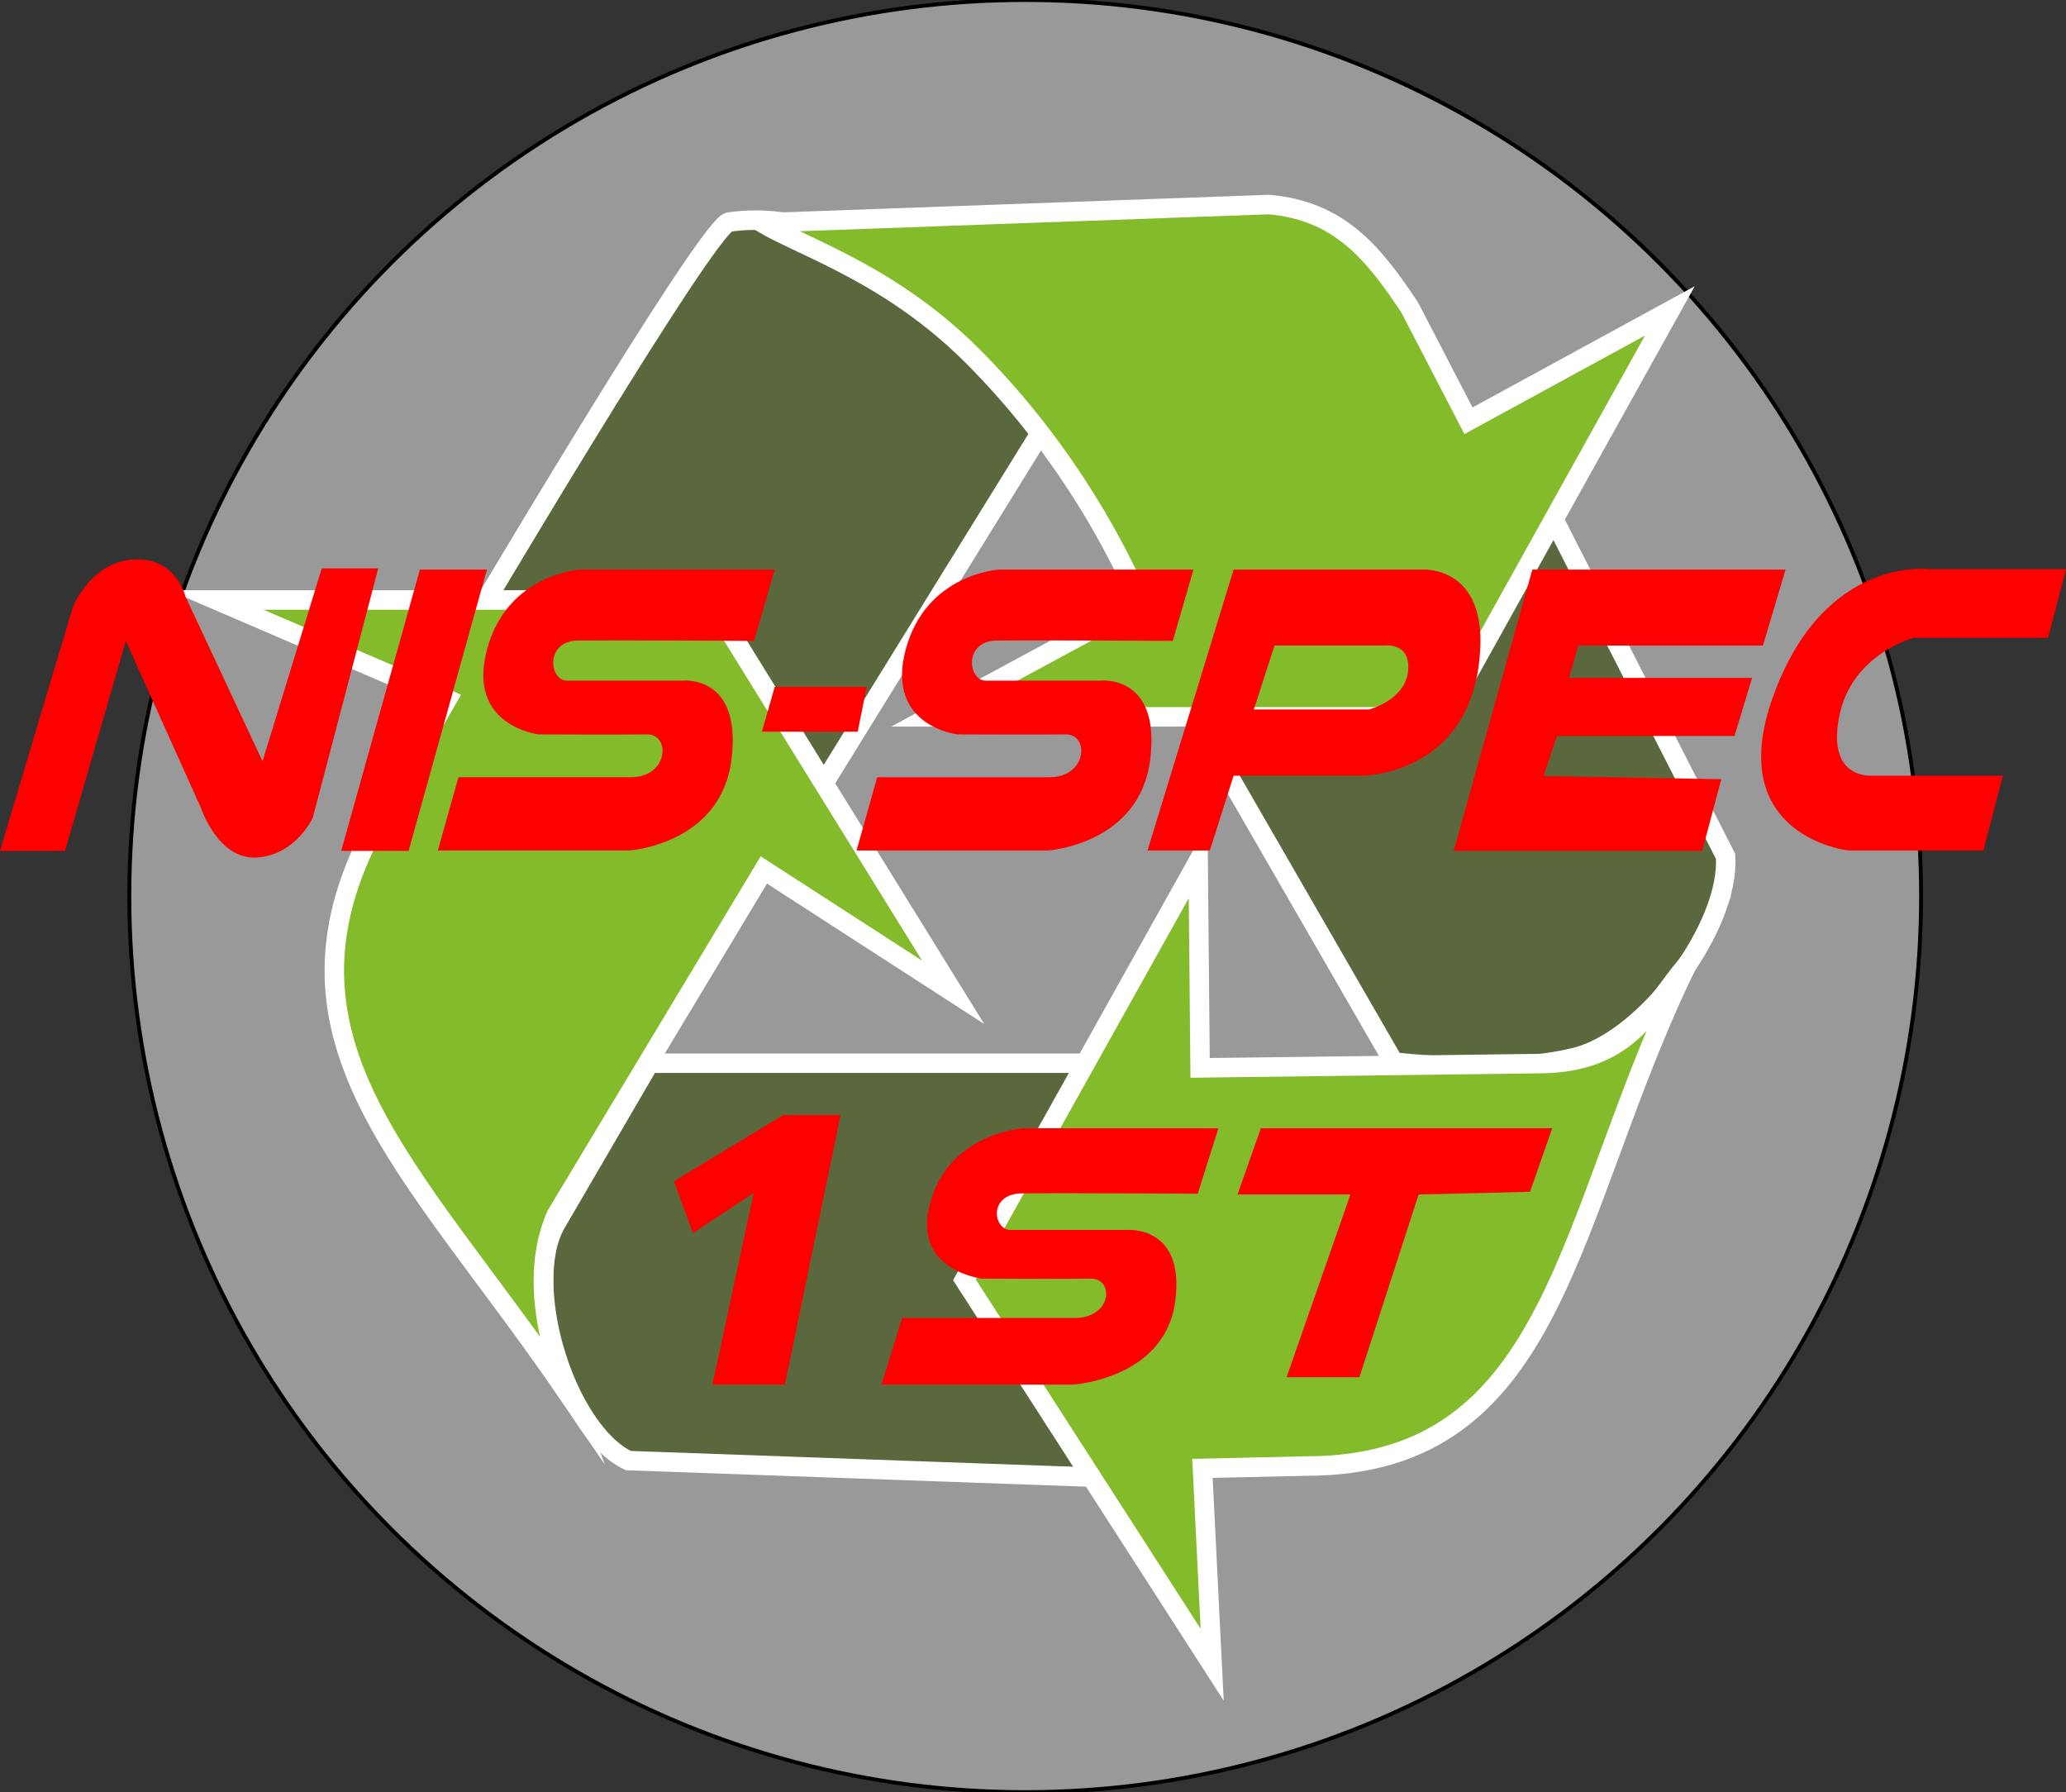 <?xml version="1.0" encoding="utf-8"?>
<!-- Generator: Adobe Illustrator 27.9.6, SVG Export Plug-In . SVG Version: 9.03 Build 54986)  -->
<svg version="1.1" xmlns="http://www.w3.org/2000/svg" xmlns:xlink="http://www.w3.org/1999/xlink" x="0px" y="0px"
	 viewBox="0 0 530.4 460" style="enable-background:new 0 0 530.4 460;" xml:space="preserve">
<rect x="0" y="0" width="530.4" height="460" fill="#333333" stroke="none"/>
<style type="text/css">
	.st0{fill:#999999;stroke:#000000;stroke-miterlimit:10;}
	.st1{fill:#5B683D;stroke:#FFFFFF;stroke-width:5;stroke-miterlimit:10;}
	.st2{fill:#83BB2A;stroke:#FFFFFF;stroke-width:5;stroke-miterlimit:10;}
	.st3{fill:#FE0000;}
</style>
<g id="Layer_2">
	<circle class="st0" cx="263.2" cy="230" r="230"/>
	<path class="st1" d="M166.7,272.9h117.8v106.4l-123.2-4.4c-16.2-7.8-27.5-45.2-18.6-60.8L166.7,272.9z"/>
	<path class="st1" d="M404.4,271.4c-18.3,4.6-46.6,1.2-46.6,1.2L303.8,179l92.4-51l46.8,91.8C444.2,237.7,422.7,266.9,404.4,271.4z"
		/>
	<path class="st1" d="M119,163.8c0,0,62.1-105.1,68.1-106.8c36.4-5.2,67.5,32.4,81.5,51.7l-61.9,100.1L119,163.8z"/>
	<path id="path11522_00000083783835494893747460000014058362039444029868_" class="st2" d="M247.6,328.5l60-107.4l0.5,53l86.8-1.1
		c23.2,0,28.5-13.7,38.2-25.4c-31.3,64.1-32.7,128.7-97.8,128.7l-26.6,0.6l2.5,50.4L247.6,328.5z M402,282"/>
	<path class="st2" d="M292.8,154.8c-8-18.6-22.1-42.4-43.1-63.4s-43.2-27.8-54.1-34.2l130.2-4.7c17.9,1.6,26.6,12.1,36.1,26.4
		l15.1,29.1l51.7-28.2L370.7,184h-132L292.8,154.8z"/>
	<path class="st2" d="M182.4,154.1l62.3,100.6l-48.6-31.4l-53.3,88.6c-6.2,14.3-2.7,31.1,2.7,45.3c-40.3-58.8-80-90.9-48-147.5
		l17.3-30.2l-59.3-25.5H182.4z"/>
</g>
<g id="Layer_3">
	<path class="st3" d="M0,218.4l18.7-62.6c0,0,4.6-11.6,15.6-12.2c11-0.6,13.3,9.5,13.3,9.5l19.8,42.3l15.2-49.5h14.5l-16.8,64
		c0,0-4.3,9.5-14.3,10.2s-14.4-12.7-14.4-12.7l-19.3-42.9l-15.6,53.9H0z"/>
	<polygon class="st3" points="107.8,146.2 87.6,218.4 104.9,218.4 125,146.2 	"/>
	<path class="st3" d="M198.9,146.2H149c0,0-18.8,1-24,20.6c-5.2,19.6,13.3,21.7,13.3,21.7s21.7,0.1,27.8,0c6.1-0.1,5.6,11-4.2,11
		c-9.8,0-44.2,0-44.2,0l-5.3,18.8h49.1c0,0,23.6-1.5,26.3-23.4s-12.6-20.2-12.6-20.2s-25.3,0-29.7,0s-5.8-10.2,3-10.3
		s45.1,0.1,45.1,0.1L198.9,146.2z"/>
	<polygon class="st3" points="198.9,176.3 195.6,187.8 220.2,187.8 222.5,176.3 	"/>
	<path class="st3" d="M364.6,146.2c0,0,19-1.8,14.9,25.5c-4.2,27.3-29.7,27.4-29.7,27.4h-33.1l-6.1,19.2h-16l22.1-72.1H364.6z
		 M327.2,165.7l-5.3,16.4h29.6c0,0,9.3-2.4,10-9.9s-6.1-6.5-6.1-6.5H327.2z"/>
	<polygon class="st3" points="441.9,200 437,218.4 373.2,218.4 393.4,146.2 458.4,146.2 452.6,165.7 405.2,165.7 402.8,174 
		449.8,174 445.3,188.9 399.7,188.9 396.3,199.2 	"/>
	<path class="st3" d="M530.4,146.2l-4.6,17.5h-34.4c0,0-15.4,3.9-19,19.2c-4,17.4,8.3,16.2,8.3,16.2h33.5l-5,19.2h-34.7
		c0,0-32.4-3.6-19.2-39.8c13.2-36.2,40.1-32.4,40.1-32.4H530.4z"/>
	<polygon class="st3" points="201.1,286.2 173,303.2 177.9,316.5 193.5,306.2 182.9,355.4 201.5,355.4 215.8,286.2 	"/>
	<polygon class="st3" points="323.7,289.6 317.7,306.6 346.7,306.6 330.3,353.5 349,353.5 364.2,306.6 392.8,305.9 398.5,289.6 	"/>
	<path class="st3" d="M306.4,146.2h-49.9c0,0-18.8,1-24,20.6s13.3,21.7,13.3,21.7s21.7,0.1,27.8,0c6.1-0.1,5.6,11-4.2,11
		c-9.8,0-44.2,0-44.2,0l-5.3,18.8h49.1c0,0,23.6-1.5,26.3-23.4c2.7-21.8-12.6-20.2-12.6-20.2s-25.3,0-29.7,0c-4.4,0-5.8-10.2,3-10.3
		c8.9-0.1,45.1,0.1,45.1,0.1L306.4,146.2z"/>
	<path class="st3" d="M312.8,289.6h-49.9c0,0-18.8,0.9-24,18.8c-5.2,17.8,13.3,19.8,13.3,19.8s21.7,0.1,27.8,0s5.6,10.1-4.2,10.1
		c-9.8,0-44.2,0-44.2,0l-5.3,17.1h49.1c0,0,23.6-1.4,26.3-21.3c2.7-19.9-12.6-18.4-12.6-18.4s-25.3,0-29.7,0c-4.4,0-5.8-9.3,3-9.4
		c8.9-0.1,45.1,0.1,45.1,0.1L312.8,289.6z"/>
</g>
</svg>
